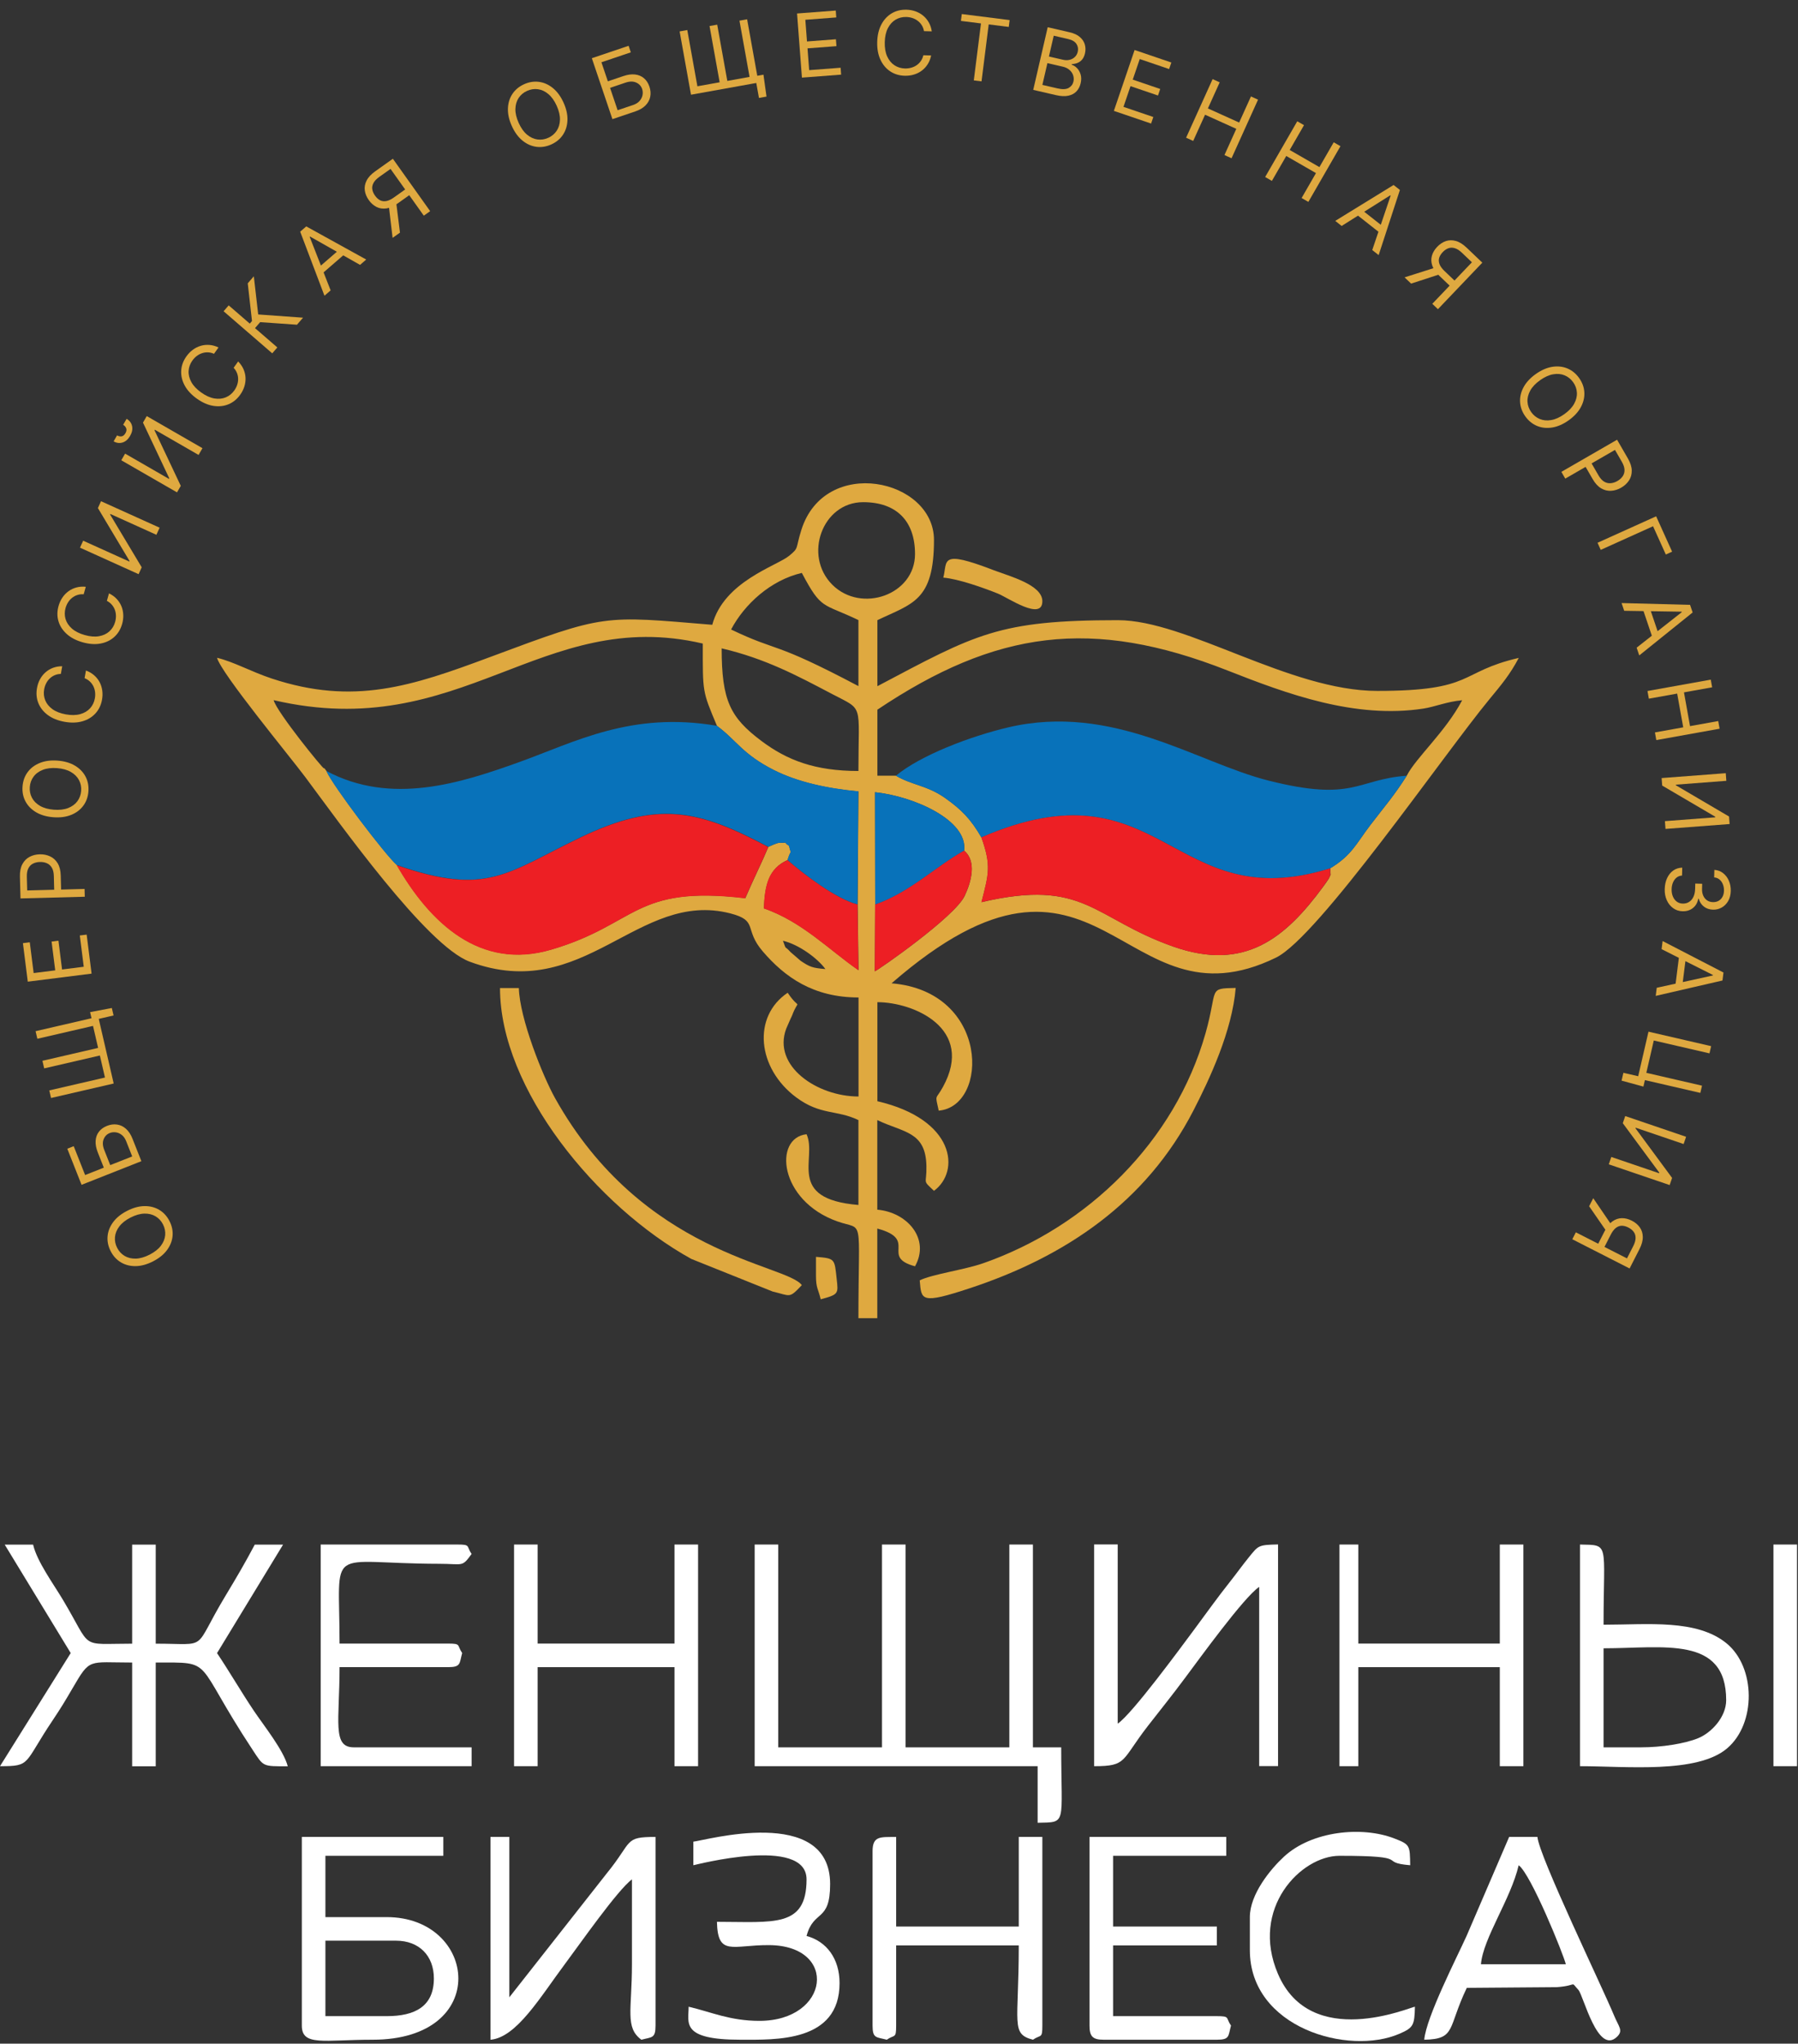 <?xml version="1.0" encoding="UTF-8"?> <svg xmlns="http://www.w3.org/2000/svg" width="183" height="208" viewBox="0 0 183 208" fill="none"><rect x="0" y="0" width="183" height="208" fill="#333333" stroke="none"/><g clip-path="url(#clip0_4_1902)"><path d="M12.942 123.236C13.556 122.922 14.145 122.761 14.706 122.754C15.267 122.747 15.768 122.876 16.209 123.138C16.649 123.401 16.997 123.781 17.25 124.278C17.505 124.776 17.609 125.28 17.564 125.791C17.519 126.302 17.329 126.783 16.995 127.234C16.661 127.685 16.186 128.067 15.572 128.381C14.957 128.695 14.369 128.856 13.808 128.863C13.246 128.87 12.745 128.742 12.305 128.479C11.864 128.216 11.517 127.836 11.263 127.339C11.009 126.842 10.904 126.337 10.949 125.826C10.994 125.315 11.184 124.834 11.518 124.383C11.853 123.932 12.327 123.55 12.942 123.236ZM13.291 123.919C12.786 124.177 12.403 124.479 12.143 124.825C11.881 125.17 11.734 125.531 11.702 125.908C11.669 126.284 11.743 126.648 11.923 127.001C12.103 127.354 12.356 127.628 12.681 127.824C13.004 128.017 13.383 128.109 13.817 128.101C14.249 128.09 14.718 127.956 15.222 127.698C15.727 127.44 16.11 127.139 16.372 126.795C16.633 126.448 16.78 126.087 16.813 125.712C16.845 125.334 16.771 124.969 16.59 124.616C16.41 124.263 16.158 123.99 15.834 123.796C15.509 123.601 15.131 123.509 14.698 123.519C14.265 123.528 13.796 123.661 13.291 123.919Z" fill="#DFA940"></path><path d="M14.389 118.183L8.302 120.589L6.849 116.916L7.503 116.657L8.664 119.594L10.566 118.842L9.955 117.296C9.783 116.86 9.709 116.464 9.733 116.109C9.757 115.751 9.868 115.444 10.066 115.187C10.264 114.928 10.539 114.728 10.892 114.589C11.245 114.449 11.587 114.405 11.918 114.455C12.249 114.503 12.55 114.647 12.822 114.888C13.092 115.127 13.314 115.464 13.486 115.9L14.389 118.183ZM13.455 117.7L12.844 116.154C12.735 115.877 12.586 115.664 12.399 115.515C12.21 115.366 12.007 115.276 11.791 115.247C11.573 115.217 11.365 115.24 11.167 115.319C10.876 115.434 10.669 115.645 10.548 115.952C10.424 116.26 10.445 116.622 10.609 117.038L11.22 118.583L13.455 117.7Z" fill="#DFA940"></path><path d="M9.17 103.013L11.382 102.593L11.558 103.353L10.051 103.701L10.192 104.312L9.507 104.47L9.17 103.013ZM5.194 111.752L5.016 110.98L10.683 109.67L10.165 107.428L4.497 108.738L4.319 107.966L9.986 106.655L9.467 104.414L3.8 105.724L3.622 104.952L9.999 103.477L11.571 110.278L5.194 111.752Z" fill="#DFA940"></path><path d="M9.321 99.094L2.827 99.912L2.333 95.992L3.031 95.904L3.425 99.037L5.62 98.761L5.251 95.831L5.948 95.743L6.317 98.673L8.524 98.395L8.123 95.211L8.821 95.124L9.321 99.094Z" fill="#DFA940"></path><path d="M8.629 91.268L2.086 91.44L2.028 89.229C2.014 88.716 2.096 88.294 2.272 87.963C2.447 87.63 2.689 87.381 2.998 87.215C3.307 87.049 3.654 86.961 4.039 86.951C4.425 86.941 4.777 87.01 5.097 87.16C5.416 87.307 5.674 87.541 5.87 87.862C6.064 88.183 6.167 88.598 6.181 89.107L6.222 90.692L5.52 90.71L5.479 89.151C5.469 88.8 5.401 88.519 5.274 88.309C5.147 88.1 4.979 87.949 4.77 87.859C4.559 87.766 4.322 87.724 4.06 87.731C3.798 87.737 3.565 87.793 3.361 87.896C3.157 87.997 2.999 88.157 2.888 88.375C2.774 88.594 2.722 88.881 2.731 89.236L2.768 90.629L8.608 90.475L8.629 91.268Z" fill="#DFA940"></path><path d="M5.866 77.415C6.554 77.467 7.139 77.636 7.622 77.923C8.104 78.21 8.465 78.58 8.704 79.034C8.943 79.489 9.041 79.994 8.999 80.55C8.957 81.107 8.783 81.592 8.478 82.004C8.173 82.417 7.761 82.729 7.24 82.939C6.72 83.15 6.116 83.229 5.427 83.176C4.739 83.124 4.154 82.954 3.671 82.668C3.189 82.381 2.828 82.011 2.589 81.556C2.35 81.103 2.252 80.597 2.294 80.04C2.336 79.484 2.51 78.999 2.815 78.586C3.12 78.174 3.532 77.862 4.053 77.652C4.573 77.441 5.177 77.362 5.866 77.415ZM5.808 78.179C5.242 78.136 4.758 78.195 4.355 78.354C3.952 78.512 3.638 78.743 3.414 79.049C3.19 79.352 3.063 79.701 3.033 80.097C3.003 80.492 3.076 80.858 3.251 81.193C3.427 81.527 3.702 81.804 4.076 82.022C4.451 82.239 4.92 82.368 5.486 82.412C6.051 82.454 6.535 82.397 6.938 82.24C7.341 82.08 7.655 81.849 7.878 81.545C8.103 81.24 8.23 80.889 8.26 80.494C8.29 80.099 8.217 79.735 8.042 79.401C7.866 79.065 7.591 78.788 7.217 78.572C6.842 78.353 6.373 78.222 5.808 78.179Z" fill="#DFA940"></path><path d="M6.333 67.81L6.193 68.59C5.96 68.596 5.748 68.641 5.558 68.726C5.368 68.808 5.2 68.921 5.055 69.064C4.909 69.204 4.789 69.368 4.695 69.555C4.6 69.741 4.534 69.941 4.496 70.155C4.426 70.545 4.461 70.916 4.601 71.269C4.741 71.618 4.987 71.921 5.337 72.177C5.688 72.43 6.142 72.607 6.7 72.708C7.257 72.808 7.745 72.8 8.162 72.685C8.579 72.567 8.915 72.369 9.168 72.09C9.422 71.808 9.584 71.473 9.654 71.083C9.693 70.869 9.7 70.658 9.677 70.45C9.654 70.243 9.599 70.048 9.513 69.865C9.425 69.681 9.306 69.516 9.156 69.373C9.005 69.226 8.823 69.11 8.609 69.024L8.749 68.244C9.068 68.362 9.343 68.522 9.575 68.724C9.807 68.926 9.994 69.158 10.135 69.422C10.274 69.685 10.364 69.969 10.407 70.273C10.45 70.575 10.443 70.889 10.384 71.214C10.286 71.763 10.063 72.228 9.718 72.607C9.373 72.987 8.931 73.255 8.392 73.411C7.853 73.567 7.243 73.585 6.564 73.463C5.884 73.34 5.319 73.112 4.869 72.778C4.418 72.444 4.097 72.038 3.905 71.562C3.713 71.086 3.667 70.573 3.766 70.024C3.824 69.699 3.926 69.402 4.072 69.134C4.218 68.864 4.403 68.63 4.627 68.432C4.849 68.234 5.104 68.08 5.391 67.972C5.677 67.863 5.991 67.809 6.333 67.81Z" fill="#DFA940"></path><path d="M8.732 59.723L8.516 60.486C8.284 60.469 8.069 60.493 7.871 60.559C7.674 60.622 7.496 60.718 7.338 60.846C7.178 60.971 7.043 61.122 6.931 61.299C6.819 61.475 6.733 61.668 6.674 61.877C6.566 62.258 6.564 62.631 6.669 62.995C6.775 63.357 6.989 63.683 7.313 63.971C7.637 64.258 8.071 64.479 8.617 64.633C9.162 64.788 9.648 64.828 10.074 64.754C10.501 64.678 10.854 64.513 11.134 64.26C11.415 64.005 11.609 63.687 11.717 63.306C11.776 63.097 11.804 62.888 11.801 62.679C11.799 62.47 11.763 62.27 11.695 62.081C11.626 61.888 11.524 61.713 11.389 61.555C11.253 61.395 11.082 61.261 10.878 61.155L11.094 60.392C11.4 60.541 11.658 60.727 11.869 60.951C12.08 61.175 12.243 61.424 12.358 61.7C12.47 61.976 12.533 62.267 12.545 62.574C12.559 62.879 12.52 63.19 12.43 63.508C12.278 64.045 12.011 64.486 11.63 64.829C11.25 65.173 10.783 65.397 10.232 65.499C9.68 65.602 9.072 65.559 8.408 65.371C7.743 65.183 7.203 64.9 6.788 64.523C6.372 64.147 6.092 63.712 5.948 63.219C5.804 62.727 5.808 62.212 5.96 61.675C6.05 61.357 6.181 61.072 6.352 60.819C6.524 60.565 6.731 60.35 6.973 60.175C7.214 59.999 7.482 59.872 7.779 59.792C8.075 59.712 8.392 59.689 8.732 59.723Z" fill="#DFA940"></path><path d="M8.142 55.741L8.464 55.031L13.158 57.153L13.184 57.095L9.965 51.711L10.281 51.012L16.245 53.708L15.918 54.431L11.236 52.313L11.209 52.372L14.422 57.739L14.107 58.438L8.142 55.741Z" fill="#DFA940"></path><path d="M12.344 46.846L12.734 46.17L17.198 48.742L17.23 48.687L14.553 43.013L14.936 42.348L20.607 45.616L20.211 46.303L15.758 43.737L15.726 43.792L18.399 49.449L18.016 50.113L12.344 46.846ZM12.535 43.237L12.886 42.628C13.185 42.8 13.37 43.045 13.441 43.361C13.512 43.677 13.445 44.013 13.241 44.367C13.04 44.716 12.785 44.939 12.476 45.036C12.167 45.132 11.864 45.093 11.565 44.921L11.916 44.312C12.06 44.395 12.209 44.428 12.364 44.411C12.52 44.393 12.653 44.286 12.765 44.093C12.877 43.899 12.902 43.729 12.841 43.583C12.781 43.435 12.679 43.32 12.535 43.237Z" fill="#DFA940"></path><path d="M22.24 35.364L21.78 36.009C21.567 35.915 21.357 35.866 21.148 35.861C20.941 35.855 20.741 35.885 20.549 35.953C20.357 36.017 20.178 36.114 20.014 36.242C19.849 36.37 19.703 36.523 19.577 36.7C19.347 37.023 19.221 37.374 19.197 37.752C19.175 38.128 19.267 38.507 19.475 38.888C19.684 39.267 20.019 39.62 20.481 39.949C20.942 40.278 21.386 40.479 21.813 40.553C22.24 40.624 22.628 40.588 22.977 40.444C23.327 40.298 23.617 40.064 23.847 39.741C23.973 39.564 24.07 39.377 24.137 39.179C24.205 38.981 24.238 38.782 24.238 38.58C24.237 38.375 24.2 38.176 24.126 37.982C24.052 37.785 23.936 37.602 23.779 37.433L24.239 36.788C24.477 37.03 24.658 37.292 24.782 37.574C24.905 37.856 24.975 38.146 24.99 38.444C25.003 38.742 24.964 39.037 24.873 39.33C24.783 39.622 24.642 39.902 24.451 40.171C24.127 40.626 23.728 40.951 23.253 41.147C22.779 41.343 22.265 41.396 21.71 41.308C21.156 41.219 20.598 40.974 20.036 40.574C19.474 40.173 19.06 39.726 18.795 39.231C18.53 38.736 18.413 38.233 18.442 37.721C18.473 37.208 18.649 36.725 18.973 36.27C19.165 36.001 19.384 35.776 19.63 35.596C19.878 35.414 20.145 35.281 20.432 35.198C20.717 35.113 21.013 35.083 21.32 35.108C21.624 35.132 21.931 35.217 22.24 35.364Z" fill="#DFA940"></path><path d="M30.225 33.05L26.481 32.787L25.954 33.396L28.227 35.361L27.709 35.961L22.757 31.679L23.276 31.08L25.422 32.936L25.648 32.675L25.216 28.836L25.834 28.121L26.279 32.004L30.844 32.334L30.225 33.05Z" fill="#DFA940"></path><path d="M33.652 29.555L33.024 30.099L30.553 23.579L31.171 23.043L37.274 26.415L36.646 26.959L31.559 24.077L31.521 24.11L33.652 29.555ZM32.209 27.422L34.74 25.228L35.2 25.759L32.669 27.953L32.209 27.422Z" fill="#DFA940"></path><path d="M43.781 21.491L43.135 21.951L39.748 17.191L38.613 17.998C38.325 18.203 38.124 18.413 38.012 18.626C37.898 18.837 37.858 19.051 37.892 19.268C37.926 19.485 38.019 19.7 38.171 19.913C38.323 20.127 38.493 20.283 38.681 20.382C38.869 20.478 39.08 20.506 39.313 20.465C39.547 20.424 39.807 20.302 40.092 20.099L41.529 19.077L41.944 19.66L40.486 20.698C40.073 20.992 39.685 21.165 39.322 21.216C38.957 21.266 38.624 21.216 38.323 21.064C38.021 20.912 37.759 20.679 37.535 20.365C37.312 20.051 37.176 19.725 37.13 19.387C37.083 19.049 37.143 18.715 37.31 18.384C37.476 18.051 37.768 17.737 38.184 17.44L39.986 16.158L43.781 21.491ZM39.566 20.882L40.295 20.363L40.708 23.678L39.958 24.211L39.566 20.882Z" fill="#DFA940"></path><path d="M57.359 10.448C57.643 11.078 57.775 11.673 57.755 12.233C57.734 12.794 57.582 13.289 57.298 13.716C57.015 14.143 56.618 14.472 56.109 14.702C55.601 14.931 55.092 15.011 54.584 14.942C54.075 14.872 53.604 14.659 53.17 14.304C52.736 13.948 52.377 13.456 52.093 12.826C51.809 12.197 51.677 11.602 51.697 11.041C51.717 10.48 51.869 9.986 52.153 9.559C52.437 9.131 52.834 8.803 53.342 8.573C53.851 8.343 54.36 8.263 54.868 8.333C55.376 8.403 55.848 8.615 56.282 8.971C56.716 9.327 57.075 9.819 57.359 10.448ZM56.66 10.764C56.427 10.248 56.144 9.851 55.81 9.573C55.479 9.295 55.125 9.131 54.75 9.081C54.376 9.03 54.009 9.086 53.647 9.249C53.286 9.412 53 9.651 52.789 9.966C52.581 10.28 52.47 10.654 52.458 11.087C52.447 11.52 52.559 11.994 52.792 12.511C53.025 13.027 53.307 13.425 53.639 13.703C53.972 13.98 54.325 14.144 54.699 14.195C55.075 14.245 55.443 14.189 55.804 14.026C56.166 13.863 56.45 13.624 56.659 13.31C56.87 12.995 56.981 12.621 56.991 12.189C57.004 11.756 56.893 11.281 56.66 10.764Z" fill="#DFA940"></path><path d="M62.331 12.126L60.237 5.925L63.979 4.661L64.204 5.327L61.213 6.338L61.867 8.276L63.442 7.744C63.886 7.594 64.285 7.54 64.639 7.582C64.995 7.624 65.296 7.751 65.543 7.962C65.791 8.172 65.977 8.457 66.098 8.817C66.219 9.176 66.246 9.52 66.18 9.848C66.115 10.176 65.956 10.47 65.701 10.729C65.449 10.987 65.101 11.191 64.656 11.341L62.331 12.126ZM62.861 11.219L64.436 10.687C64.718 10.592 64.938 10.454 65.096 10.275C65.255 10.093 65.355 9.895 65.395 9.682C65.436 9.465 65.423 9.256 65.355 9.054C65.255 8.757 65.055 8.541 64.754 8.404C64.453 8.265 64.091 8.267 63.667 8.41L62.092 8.942L62.861 11.219Z" fill="#DFA940"></path><path d="M77.705 7.6L78.015 9.83L77.247 9.968L76.974 8.446L76.357 8.556L76.233 7.864L77.705 7.6ZM69.172 3.198L69.952 3.057L70.981 8.782L73.246 8.375L72.217 2.65L72.997 2.51L74.026 8.235L76.291 7.828L75.262 2.103L76.042 1.963L77.2 8.405L70.33 9.64L69.172 3.198Z" fill="#DFA940"></path><path d="M81.62 7.9L81.124 1.373L85.063 1.074L85.116 1.775L81.968 2.014L82.135 4.22L85.08 3.996L85.133 4.697L82.189 4.921L82.357 7.139L85.557 6.895L85.61 7.596L81.62 7.9Z" fill="#DFA940"></path><path d="M94.836 3.191L94.044 3.17C94.003 2.941 93.926 2.739 93.814 2.563C93.703 2.388 93.566 2.239 93.403 2.118C93.243 1.994 93.063 1.9 92.864 1.835C92.665 1.77 92.457 1.735 92.24 1.729C91.844 1.718 91.483 1.809 91.156 2.001C90.831 2.193 90.569 2.481 90.369 2.866C90.171 3.251 90.065 3.726 90.05 4.293C90.035 4.859 90.116 5.34 90.293 5.735C90.472 6.129 90.719 6.431 91.033 6.64C91.35 6.849 91.706 6.958 92.102 6.969C92.319 6.974 92.529 6.95 92.731 6.896C92.933 6.841 93.117 6.758 93.284 6.645C93.453 6.53 93.598 6.388 93.717 6.218C93.839 6.047 93.926 5.849 93.979 5.624L94.771 5.645C94.703 5.978 94.587 6.274 94.422 6.534C94.257 6.794 94.055 7.014 93.816 7.193C93.577 7.37 93.31 7.502 93.016 7.59C92.724 7.679 92.413 7.718 92.083 7.71C91.525 7.695 91.032 7.546 90.605 7.262C90.177 6.977 89.846 6.581 89.61 6.072C89.374 5.562 89.265 4.963 89.283 4.273C89.301 3.582 89.442 2.989 89.704 2.493C89.966 1.997 90.319 1.619 90.76 1.357C91.202 1.096 91.702 0.973 92.26 0.988C92.59 0.996 92.899 1.052 93.186 1.156C93.475 1.259 93.734 1.407 93.964 1.598C94.193 1.788 94.383 2.017 94.534 2.285C94.685 2.551 94.785 2.853 94.836 3.191Z" fill="#DFA940"></path><path d="M97.802 2.128L97.889 1.43L102.76 2.044L102.672 2.741L100.63 2.484L99.9 8.281L99.113 8.182L99.844 2.385L97.802 2.128Z" fill="#DFA940"></path><path d="M105.162 9.148L106.635 2.771L108.864 3.285C109.309 3.388 109.657 3.549 109.91 3.77C110.164 3.988 110.332 4.242 110.413 4.532C110.496 4.82 110.501 5.12 110.429 5.431C110.366 5.705 110.265 5.92 110.126 6.076C109.989 6.233 109.83 6.344 109.648 6.412C109.468 6.48 109.282 6.517 109.087 6.525L109.073 6.587C109.265 6.645 109.446 6.759 109.614 6.929C109.783 7.099 109.906 7.316 109.986 7.579C110.065 7.842 110.066 8.142 109.988 8.478C109.914 8.798 109.775 9.069 109.571 9.29C109.366 9.512 109.09 9.662 108.742 9.739C108.394 9.816 107.969 9.796 107.467 9.68L105.162 9.148ZM106.093 8.642L107.625 8.995C108.129 9.112 108.51 9.097 108.767 8.951C109.026 8.803 109.188 8.589 109.253 8.308C109.303 8.092 109.294 7.88 109.226 7.672C109.159 7.462 109.036 7.279 108.858 7.122C108.68 6.962 108.452 6.851 108.174 6.787L106.605 6.424L106.093 8.642ZM106.76 5.752L108.192 6.082C108.425 6.136 108.645 6.139 108.853 6.091C109.063 6.043 109.242 5.949 109.391 5.808C109.541 5.668 109.642 5.486 109.694 5.261C109.759 4.981 109.716 4.721 109.566 4.481C109.416 4.238 109.13 4.068 108.706 3.97L107.249 3.634L106.76 5.752Z" fill="#DFA940"></path><path d="M113.37 11.285L115.48 5.089L119.219 6.362L118.993 7.028L116.003 6.01L115.291 8.104L118.086 9.056L117.86 9.721L115.064 8.769L114.347 10.875L117.385 11.909L117.158 12.575L113.37 11.285Z" fill="#DFA940"></path><path d="M120.722 14.017L123.419 8.052L124.141 8.379L122.94 11.035L126.12 12.473L127.321 9.817L128.043 10.143L125.347 16.108L124.625 15.781L125.831 13.113L122.651 11.676L121.444 14.343L120.722 14.017Z" fill="#DFA940"></path><path d="M128.767 18.016L132.035 12.344L132.721 12.74L131.266 15.266L134.29 17.008L135.745 14.482L136.432 14.878L133.164 20.549L132.478 20.154L133.939 17.617L130.915 15.875L129.454 18.411L128.767 18.016Z" fill="#DFA940"></path><path d="M136.554 22.997L135.901 22.482L141.839 18.828L142.482 19.334L140.319 25.963L139.667 25.449L141.54 19.91L141.5 19.879L136.554 22.997ZM138.377 21.178L141.008 23.251L140.573 23.803L137.942 21.73L138.377 21.178Z" fill="#DFA940"></path><path d="M146.352 31.469L145.779 30.921L149.812 26.695L148.804 25.733C148.548 25.488 148.305 25.331 148.074 25.262C147.845 25.19 147.627 25.191 147.421 25.265C147.214 25.34 147.021 25.471 146.84 25.661C146.659 25.851 146.538 26.047 146.476 26.251C146.418 26.454 146.43 26.666 146.514 26.887C146.599 27.11 146.768 27.342 147.021 27.583L148.297 28.801L147.803 29.319L146.508 28.083C146.141 27.733 145.898 27.385 145.778 27.038C145.66 26.689 145.647 26.353 145.739 26.028C145.831 25.704 146.01 25.402 146.276 25.123C146.542 24.844 146.837 24.649 147.16 24.539C147.483 24.429 147.822 24.425 148.179 24.527C148.537 24.627 148.901 24.853 149.271 25.206L150.871 26.733L146.352 31.469ZM146.153 27.214L146.8 27.832L143.624 28.865L142.958 28.23L146.153 27.214Z" fill="#DFA940"></path><path d="M159.658 42.779C159.095 43.179 158.537 43.423 157.983 43.511C157.428 43.6 156.914 43.546 156.44 43.35C155.966 43.154 155.567 42.828 155.243 42.374C154.92 41.919 154.743 41.435 154.713 40.923C154.683 40.411 154.801 39.907 155.066 39.413C155.332 38.918 155.745 38.471 156.308 38.07C156.871 37.67 157.429 37.426 157.983 37.337C158.537 37.249 159.052 37.303 159.526 37.499C160 37.695 160.399 38.02 160.723 38.475C161.046 38.93 161.223 39.414 161.253 39.926C161.282 40.438 161.165 40.942 160.899 41.436C160.634 41.931 160.22 42.379 159.658 42.779ZM159.213 42.154C159.675 41.825 160.01 41.471 160.218 41.09C160.427 40.711 160.519 40.333 160.496 39.954C160.474 39.578 160.348 39.228 160.118 38.905C159.889 38.582 159.599 38.348 159.249 38.202C158.901 38.057 158.513 38.021 158.085 38.093C157.659 38.166 157.214 38.367 156.753 38.695C156.291 39.024 155.955 39.377 155.746 39.756C155.539 40.137 155.446 40.515 155.468 40.892C155.491 41.27 155.618 41.621 155.847 41.944C156.077 42.267 156.366 42.5 156.715 42.645C157.064 42.791 157.453 42.827 157.879 42.754C158.307 42.682 158.751 42.482 159.213 42.154Z" fill="#DFA940"></path><path d="M158.916 48.026L164.585 44.754L165.691 46.669C165.947 47.114 166.077 47.524 166.079 47.899C166.085 48.274 165.991 48.609 165.799 48.902C165.606 49.195 165.343 49.438 165.009 49.631C164.675 49.824 164.332 49.931 163.98 49.952C163.63 49.975 163.291 49.892 162.966 49.703C162.643 49.514 162.353 49.199 162.099 48.758L161.306 47.385L161.915 47.033L162.695 48.384C162.871 48.688 163.065 48.902 163.276 49.026C163.488 49.15 163.707 49.202 163.934 49.181C164.164 49.162 164.392 49.087 164.619 48.956C164.846 48.825 165.025 48.665 165.155 48.477C165.286 48.29 165.348 48.075 165.342 47.83C165.338 47.584 165.247 47.307 165.069 46.998L164.372 45.792L159.313 48.713L158.916 48.026Z" fill="#DFA940"></path><path d="M170.187 56.149L169.547 56.438L168.247 53.561L162.922 55.965L162.596 55.242L168.562 52.549L170.187 56.149Z" fill="#DFA940"></path><path d="M165.309 62.165L165.044 61.378L172.014 61.561L172.276 62.336L166.843 66.707L166.577 65.92L171.172 62.304L171.156 62.256L165.309 62.165ZM167.83 61.638L168.902 64.811L168.236 65.036L167.164 61.863L167.83 61.638Z" fill="#DFA940"></path><path d="M167.68 70.33L174.122 69.172L174.263 69.952L171.394 70.468L172.011 73.903L174.88 73.387L175.02 74.167L168.578 75.325L168.438 74.545L171.319 74.027L170.702 70.592L167.82 71.11L167.68 70.33Z" fill="#DFA940"></path><path d="M175.647 78.694L175.706 79.471L170.569 79.862L170.574 79.926L175.982 83.104L176.04 83.869L169.514 84.366L169.454 83.575L174.578 83.186L174.573 83.122L169.178 79.955L169.12 79.19L175.647 78.694Z" fill="#DFA940"></path><path d="M169.434 90.486C169.446 90.064 169.528 89.69 169.681 89.364C169.835 89.04 170.043 88.784 170.306 88.597C170.571 88.412 170.875 88.316 171.218 88.308L171.197 89.113C170.986 89.124 170.802 89.192 170.645 89.316C170.49 89.439 170.369 89.604 170.28 89.808C170.192 90.012 170.144 90.24 170.138 90.492C170.13 90.773 170.173 91.023 170.265 91.243C170.357 91.463 170.489 91.637 170.66 91.765C170.832 91.893 171.032 91.96 171.262 91.966C171.503 91.973 171.717 91.919 171.903 91.804C172.091 91.69 172.241 91.519 172.351 91.292C172.462 91.064 172.521 90.785 172.53 90.452L172.544 89.928L173.247 89.947L173.233 90.471C173.226 90.731 173.267 90.96 173.356 91.158C173.444 91.359 173.572 91.517 173.739 91.632C173.907 91.749 174.106 91.811 174.336 91.817C174.557 91.823 174.751 91.779 174.918 91.685C175.084 91.592 175.216 91.457 175.312 91.28C175.408 91.106 175.46 90.898 175.466 90.658C175.472 90.432 175.436 90.218 175.358 90.015C175.283 89.815 175.169 89.65 175.016 89.52C174.866 89.391 174.683 89.318 174.466 89.301L174.486 88.534C174.829 88.556 175.126 88.668 175.379 88.868C175.634 89.069 175.829 89.328 175.966 89.644C176.102 89.964 176.166 90.312 176.156 90.689C176.145 91.093 176.054 91.438 175.882 91.724C175.713 92.009 175.493 92.226 175.223 92.374C174.952 92.523 174.663 92.593 174.354 92.585C173.985 92.575 173.674 92.47 173.419 92.269C173.164 92.071 172.991 91.805 172.9 91.472L172.849 91.471C172.769 91.882 172.585 92.201 172.296 92.425C172.009 92.65 171.657 92.757 171.242 92.746C170.886 92.737 170.569 92.631 170.291 92.43C170.015 92.231 169.8 91.963 169.647 91.626C169.494 91.29 169.423 90.91 169.434 90.486Z" fill="#DFA940"></path><path d="M169.117 96.603L169.221 95.778L175.415 98.981L175.313 99.793L168.518 101.359L168.622 100.535L174.333 99.283L174.34 99.232L169.117 96.603ZM171.616 97.227L171.197 100.55L170.5 100.462L170.918 97.139L171.616 97.227Z" fill="#DFA940"></path><path d="M167.266 110.591L165.044 109.986L165.228 109.188L166.735 109.536L166.838 109.088L167.573 109.258L167.266 110.591ZM167.782 105.002L174.159 106.475L173.99 107.21L168.322 105.901L167.563 109.19L173.23 110.498L173.061 111.233L166.683 109.761L167.782 105.002Z" fill="#DFA940"></path><path d="M171.611 115.7L171.359 116.438L166.482 114.778L166.462 114.838L170.185 119.887L169.938 120.613L163.742 118.504L163.997 117.753L168.862 119.41L168.883 119.349L165.167 114.316L165.415 113.59L171.611 115.7Z" fill="#DFA940"></path><path d="M160.029 126.129L160.389 125.423L165.593 128.077L166.227 126.836C166.387 126.521 166.468 126.243 166.469 126.002C166.472 125.762 166.408 125.553 166.278 125.377C166.148 125.201 165.966 125.053 165.733 124.934C165.499 124.815 165.276 124.755 165.064 124.754C164.852 124.756 164.653 124.829 164.465 124.972C164.276 125.118 164.102 125.346 163.943 125.657L163.142 127.229L162.504 126.904L163.317 125.309C163.547 124.858 163.812 124.525 164.11 124.311C164.41 124.098 164.728 123.989 165.066 123.984C165.403 123.979 165.744 124.064 166.087 124.239C166.431 124.414 166.701 124.641 166.899 124.919C167.097 125.197 167.198 125.521 167.203 125.892C167.21 126.264 167.097 126.677 166.865 127.133L165.86 129.103L160.029 126.129ZM164.048 124.72L163.641 125.518L161.742 122.77L162.16 121.95L164.048 124.72Z" fill="#DFA940"></path><path fill-rule="evenodd" clip-rule="evenodd" d="M79.69 95.75C81.29 96.12 83.21 97.53 84.01 98.63C82.67 98.52 82.4 98.4 81.49 97.79C81.48 97.79 80.49 96.93 80.46 96.9C79.79 96.15 80.08 96.82 79.69 95.75ZM89.08 92.07L89.06 80.63C93.04 81.05 98.53 83.49 98.13 86.58C99.43 87.66 98.86 89.75 98.18 91.19C97.16 93.33 89.4 98.72 89.04 98.86L89.08 92.07ZM72.97 73.88C74.96 75.34 75.56 76.77 78.81 78.4C81.18 79.59 84.16 80.26 87.37 80.55L87.29 92.06L87.38 98.74C84.49 96.76 81.65 93.79 77.75 92.45C77.85 90.11 78.21 88.42 80.16 87.53C80.58 86.15 80.56 87.23 80.31 86.08C79.56 85.64 80.46 85.78 79.35 85.78C79.05 85.78 78.53 86.06 78.21 86.19C77.57 87.73 76.73 89.38 75.86 91.41C64.48 90.07 64.89 94.06 56.12 96.64C48.84 98.78 43.74 93.88 40.38 88.02C39.25 87.04 33.91 80.01 33.22 78.46C33.14 78.38 33.01 78.12 32.97 78.2C32.92 78.32 28.18 72.49 27.85 71.26C46.96 75.71 55.07 61.66 71.53 65.5C71.53 70.53 71.47 70.29 72.97 73.87V73.88ZM143.18 78.95C141.86 81.03 140.95 82.04 139.46 83.99C138.06 85.82 137.58 87.06 135.38 88.38C135.41 88.46 135.4 88.6 135.4 88.64C135.4 88.68 135.4 88.85 135.4 88.9C135.27 89.48 135.96 87.85 135.25 89.42C135.25 89.44 134.76 90.14 134.7 90.21C130.84 95.47 126.71 98.9 119.44 96.35C111.23 93.46 110.43 89.36 99.9 91.82C100.62 88.99 100.92 88.11 99.89 85.23C98.82 83.38 97.88 82.41 96.17 81.2C94.34 79.92 92.83 79.92 91.19 78.95H89.3V72.23C101.33 64.17 111.12 62.79 124.96 68.25C131 70.63 137.9 73.18 144.87 72.12C146.04 71.94 147.3 71.4 148.82 71.27C147.12 74.49 144.1 77.13 143.18 78.95ZM73.45 65.99C77.87 67.02 81.13 68.76 84.66 70.62C87.96 72.35 87.37 71.46 87.37 78.47C82.96 78.47 80.11 77.38 77.48 75.4C74.33 73.03 73.45 71.31 73.45 65.99ZM81.61 58.31C83.63 62.12 83.68 61.34 87.37 63.11V69.83C78.5 65.14 79.38 66.45 74.41 64.07C75.78 61.48 78.44 59.05 81.61 58.31ZM87.85 51.11C91.23 51.11 93.13 53.01 93.13 56.39C93.13 60.54 87.67 62.45 84.72 59.52C81.73 56.55 83.7 51.11 87.85 51.11ZM72.49 63.59C61.29 62.66 61.71 62.46 49.86 66.88C41.9 69.85 36 71.82 27.66 69.06C25.55 68.36 23.78 67.35 22.09 66.95C22.51 68.53 29.54 77.04 31.07 79.09C34.52 83.71 43.39 96.24 47.81 97.88C59.49 102.22 64.87 90.55 74.32 92.96C77.24 93.71 75.66 94.55 77.65 96.85C79.88 99.44 82.76 101.52 87.38 101.52V111.6C83.18 111.6 78.6 108.51 80.02 104.7L80.47 103.67C80.51 103.57 80.59 103.45 80.62 103.35C81.33 101.45 81.47 102.98 80.17 101.04C76.56 103.46 77.05 108.72 81.04 111.69C83.51 113.53 85.15 112.93 87.37 114V122.64C79.93 122.02 83.22 117.89 82.09 115.44C78.71 115.81 79.27 122.2 85.22 124.31C87.99 125.29 87.37 123.49 87.37 134.16H89.29V125.04C93.52 126.17 89.54 127.92 93.13 128.88C94.7 126.08 92.32 123.37 89.29 123.12V114C91.98 115.29 94.22 115.14 94.29 118.68C94.33 120.6 93.83 120.04 95.06 121.2C97.76 119.22 97.22 113.92 89.3 112.08V102C92.98 102 99.25 104.67 95.97 110.63C95.21 112.02 95.16 111.27 95.54 113.04C100.66 112.61 100.75 100.91 90.74 100.08C112.07 81.54 114.02 105.21 129.88 97.46C134.19 95.35 146.88 76.88 151.59 71.17C152.82 69.68 153.69 68.65 154.58 66.96C148.38 68.4 150.18 70.32 140.18 70.32C131.25 70.32 120.79 63.12 113.78 63.12C101.6 63.12 99.34 64.53 89.3 69.84V63.12C92.84 61.42 95.06 61.19 95.06 54.96C95.06 48.73 83.95 46.34 81.56 53.94C80.94 55.91 81.35 55.72 80.33 56.56C79.06 57.61 73.68 59.16 72.49 63.6V63.59Z" fill="#DFA940"></path><path fill-rule="evenodd" clip-rule="evenodd" d="M33.21 78.47C33.9 80.03 39.24 87.05 40.37 88.03C49.62 91.26 51.59 88.83 59.09 85.22C66.99 81.43 71.15 82.43 78.2 86.19C78.51 86.06 79.04 85.78 79.34 85.78C80.45 85.78 79.56 85.65 80.3 86.08C80.55 87.23 80.57 86.16 80.15 87.53C81.8 88.98 85.13 91.51 87.28 92.05L87.36 80.54C84.16 80.24 81.18 79.58 78.8 78.39C75.56 76.76 74.95 75.33 72.96 73.87C64.26 72.38 58.5 75.53 52.86 77.56C46.85 79.72 39.82 81.99 33.2 78.46L33.21 78.47Z" fill="#0872BA"></path><path fill-rule="evenodd" clip-rule="evenodd" d="M91.18 78.95C92.82 79.92 94.33 79.92 96.16 81.2C97.88 82.41 98.81 83.38 99.88 85.23C118.31 77.27 119.21 93.43 135.38 88.38C137.58 87.06 138.07 85.82 139.46 83.99C140.95 82.03 141.86 81.03 143.18 78.95C138.06 79.33 137.8 81.64 129.12 79.45C121.77 77.6 113.28 71.53 102.62 74.03C98.75 74.94 93.65 76.89 91.19 78.95H91.18Z" fill="#0872BA"></path><path fill-rule="evenodd" clip-rule="evenodd" d="M40.36 88.04C43.73 93.9 48.83 98.81 56.1 96.66C64.87 94.08 64.46 90.08 75.84 91.43C76.71 89.4 77.55 87.75 78.19 86.21C71.13 82.45 66.98 81.45 59.08 85.24C51.58 88.84 49.61 91.27 40.36 88.05V88.04Z" fill="#ED1F24"></path><path fill-rule="evenodd" clip-rule="evenodd" d="M99.88 85.23C100.91 88.11 100.61 88.98 99.89 91.82C110.42 89.36 111.22 93.46 119.43 96.35C126.69 98.91 130.82 95.47 134.69 90.21C134.74 90.14 135.23 89.43 135.24 89.42C135.95 87.86 135.26 89.49 135.39 88.9C135.4 88.85 135.39 88.68 135.39 88.64C135.39 88.6 135.39 88.47 135.37 88.38C119.2 93.43 118.3 77.27 99.87 85.23H99.88Z" fill="#ED1F24"></path><path fill-rule="evenodd" clip-rule="evenodd" d="M76.81 179.76H105.61V185.52C108.63 185.45 108.01 185.79 108.01 177.84H105.13V157.2H102.73V177.84H92.17V157.2H89.77V177.84H79.21V157.2H76.81V179.76Z" fill="white"></path><path fill-rule="evenodd" clip-rule="evenodd" d="M7.2 168.24L0 179.76C3.21 179.76 2.36 179.55 5.38 175.06C6.22 173.8 6.59 173.19 7.4 171.8C9.2 168.72 8.95 169.21 13.45 169.21V179.77H15.85V169.21C21.95 169.21 19.59 168.82 25.7 178.08C26.85 179.83 26.69 179.77 29.29 179.77C28.85 178.11 26.85 175.63 25.83 174.11C24.48 172.09 23.39 170.19 22.09 168.25L28.81 157.21H25.93C24.93 159.1 24.08 160.54 22.96 162.4C19.51 168.12 21.41 167.29 15.85 167.29V157.21H13.45V167.29C7.96 167.29 9.47 167.96 6.4 162.82C5.43 161.19 3.77 158.94 3.37 157.21H0.48L7.2 168.25V168.24Z" fill="white"></path><path fill-rule="evenodd" clip-rule="evenodd" d="M111.37 179.76C114.75 179.76 114.09 179.19 116.85 175.64C118.25 173.84 119.26 172.6 120.62 170.77C122.08 168.82 126.6 162.56 128.16 161.51V179.75H130.08V157.19C128.04 157.24 128.09 157.29 127.09 158.52C126.41 159.36 125.89 160.1 125.21 160.96C123.89 162.62 122.78 164.19 121.51 165.9C120.12 167.77 115.22 174.45 113.76 175.43V157.19H111.36V179.75L111.37 179.76Z" fill="white"></path><path fill-rule="evenodd" clip-rule="evenodd" d="M39.36 205.2H33.12V197.52H40.32C42.64 197.52 44.16 199.04 44.16 201.36C44.16 204.22 42.22 205.2 39.36 205.2ZM30.72 206.16C30.72 208.29 32.96 207.6 37.92 207.6C50.05 207.6 48.59 195.12 39.36 195.12H33.12V188.88H45.12V186.96H30.72V206.16Z" fill="white"></path><path fill-rule="evenodd" clip-rule="evenodd" d="M52.32 179.76H54.72V169.68H68.65V179.76H71.05V157.2H68.65V167.28H54.72V157.2H52.32V179.76Z" fill="white"></path><path fill-rule="evenodd" clip-rule="evenodd" d="M49.92 207.6C52.58 207.38 55.01 203.22 57.53 199.85C58.93 197.98 62.86 192.35 64.32 191.28C64.32 194.16 64.32 197.04 64.32 199.92C64.32 204.57 63.59 206.36 65.28 207.6C66.35 207.31 66.72 207.49 66.72 206.16V186.96C63.48 186.96 64.44 187.37 61.77 190.65L51.84 203.28V186.96H49.92V207.6Z" fill="white"></path><path fill-rule="evenodd" clip-rule="evenodd" d="M136.33 179.76H138.25V169.68H152.65V179.76H155.05V157.2H152.65V167.28H138.25V157.2H136.33V179.76Z" fill="white"></path><path fill-rule="evenodd" clip-rule="evenodd" d="M167.05 177.84H163.21V167.76C169.3 167.76 175.69 166.44 175.69 173.04C175.69 174.74 174.22 176.34 172.84 176.91C171.47 177.47 169.1 177.84 167.05 177.84ZM160.81 179.76C165.54 179.76 172.74 180.54 175.79 177.94C178.76 175.41 178.7 169.68 175.72 167.25C172.68 164.77 167.69 165.36 163.21 165.36C163.21 156.93 163.87 157.27 160.81 157.2V179.76Z" fill="white"></path><path fill-rule="evenodd" clip-rule="evenodd" d="M32.64 179.76H48V177.84H36C33.79 177.84 34.56 175.14 34.56 169.68H45.6C46.93 169.68 46.75 169.31 47.04 168.24C46.48 167.43 46.97 167.28 45.6 167.28H34.56C34.56 157.01 33.04 159.14 44.68 159.16C47.18 159.16 46.99 159.54 48 158.16C47.44 157.35 47.93 157.2 46.56 157.2H32.64V179.76Z" fill="white"></path><path fill-rule="evenodd" clip-rule="evenodd" d="M88.81 188.4V206.16C88.81 207.49 89.18 207.31 90.25 207.6C91.06 207.04 91.21 207.53 91.21 206.16V198H103.69C103.69 206.03 102.85 206.99 105.13 207.6C105.94 207.04 106.09 207.53 106.09 206.16V186.96H103.69V196.08H91.21V186.96C89.67 186.99 88.81 186.8 88.81 188.4Z" fill="white"></path><path fill-rule="evenodd" clip-rule="evenodd" d="M154.57 189.84C155.83 190.76 159.15 198.97 159.37 199.92H150.73C150.95 197.26 153.77 193.29 154.57 189.84ZM144.97 207.6C148.22 207.53 147.32 206.42 149.29 202.32L158.43 202.25C160.65 202.1 159.77 201.57 160.65 202.53C161.16 203.08 162.62 209.26 164.61 207.27C165.23 206.65 164.75 206.27 164.29 205.16C163.05 202.17 156.65 188.93 156.48 186.96H153.6L149.27 197.03C148.3 199.18 145.15 205.32 144.96 207.6H144.97Z" fill="white"></path><path fill-rule="evenodd" clip-rule="evenodd" d="M110.89 206.16C110.89 207.27 111.22 207.6 112.33 207.6H123.85C125.18 207.6 125 207.23 125.29 206.16C124.73 205.35 125.22 205.2 123.85 205.2H113.29V198H123.85V196.08H113.29V188.88H124.81V186.96H110.89V206.16Z" fill="white"></path><path fill-rule="evenodd" clip-rule="evenodd" d="M70.57 187.44V189.84C70.75 189.82 82.09 186.82 82.09 191.28C82.09 196.23 78.74 195.6 72.97 195.6C73.05 199.15 74.54 197.95 78.28 197.97C85.37 198.02 84.44 205.68 77.29 205.68C74.31 205.68 72.43 204.79 70.09 204.24C70.09 205.89 69.25 207.6 75.37 207.6C78.92 207.6 85.45 207.88 85.45 201.84C85.45 199.33 84.11 197.58 82.09 197.04C82.82 194.31 84.49 195.7 84.49 191.76C84.49 183.66 71.67 187.35 70.57 187.44Z" fill="white"></path><path fill-rule="evenodd" clip-rule="evenodd" d="M127.21 195.12V198.48C127.21 206.4 137.27 209.24 142.44 206.99C143.85 206.38 143.97 206.13 144.01 204.24C143.52 204.28 133.42 208.72 130.07 200.9C127.21 194.23 132.41 188.88 136.33 188.88C143.99 188.88 140.1 189.55 143.53 189.84C143.49 187.84 143.54 187.74 141.93 187.12C138.62 185.83 133.5 186.35 130.67 188.98C129.33 190.22 127.21 192.78 127.21 195.12Z" fill="white"></path><path fill-rule="evenodd" clip-rule="evenodd" d="M93.61 130.32C93.78 132.33 93.69 132.77 98.72 131.11C108.46 127.89 116.65 122.36 121.46 113.04C123.1 109.86 125.41 104.93 125.77 100.55C122.89 100.61 123.99 100.59 122.7 105.16C119.58 116.17 110.7 124.86 100.04 128.58C98.15 129.24 94.91 129.68 93.61 130.31V130.32Z" fill="#DFA940"></path><path fill-rule="evenodd" clip-rule="evenodd" d="M81.61 130.8C80.03 128.64 65.42 127.75 56.49 111.76C55.24 109.52 52.88 103.63 52.81 100.56H50.89C50.89 110.84 60.73 122.81 70.36 128.13L78.64 131.45C80.5 131.89 80.29 132.19 81.6 130.81L81.61 130.8Z" fill="#DFA940"></path><path fill-rule="evenodd" clip-rule="evenodd" d="M89.07 92.07C92.67 90.8 95.14 88.26 98.13 86.58C98.53 83.49 93.03 81.05 89.06 80.63L89.08 92.07H89.07Z" fill="#0872BA"></path><path fill-rule="evenodd" clip-rule="evenodd" d="M89.07 92.07L89.03 98.86C89.39 98.72 97.16 93.33 98.17 91.19C98.86 89.75 99.43 87.66 98.12 86.58C95.13 88.26 92.66 90.79 89.06 92.07H89.07Z" fill="#ED1F24"></path><path fill-rule="evenodd" clip-rule="evenodd" d="M180.5 179.76H182.9V157.2H180.5V179.76Z" fill="white"></path><path fill-rule="evenodd" clip-rule="evenodd" d="M87.28 92.06C85.13 91.52 81.8 88.98 80.15 87.54C78.19 88.42 77.83 90.11 77.74 92.46C81.64 93.8 84.48 96.77 87.37 98.75L87.28 92.07V92.06Z" fill="#ED1F24"></path><path fill-rule="evenodd" clip-rule="evenodd" d="M96.01 58.79C97.56 58.92 100.11 59.83 101.58 60.42C102.55 60.81 106.09 63.25 106.09 61.19C106.09 59.51 102.72 58.64 101.1 58.02C95.59 55.9 96.45 57.08 96.01 58.79Z" fill="#DFA940"></path><path fill-rule="evenodd" clip-rule="evenodd" d="M83.05 129.84C83.05 131.14 83.28 131.16 83.53 132.24C85.38 131.75 85.32 131.65 85.16 130.19C84.93 128.12 85.03 128.08 83.05 127.92V129.84Z" fill="#DFA940"></path></g><defs><clipPath id="clip0_4_1902"><rect width="182.9" height="207.74" fill="white"></rect></clipPath></defs></svg> 